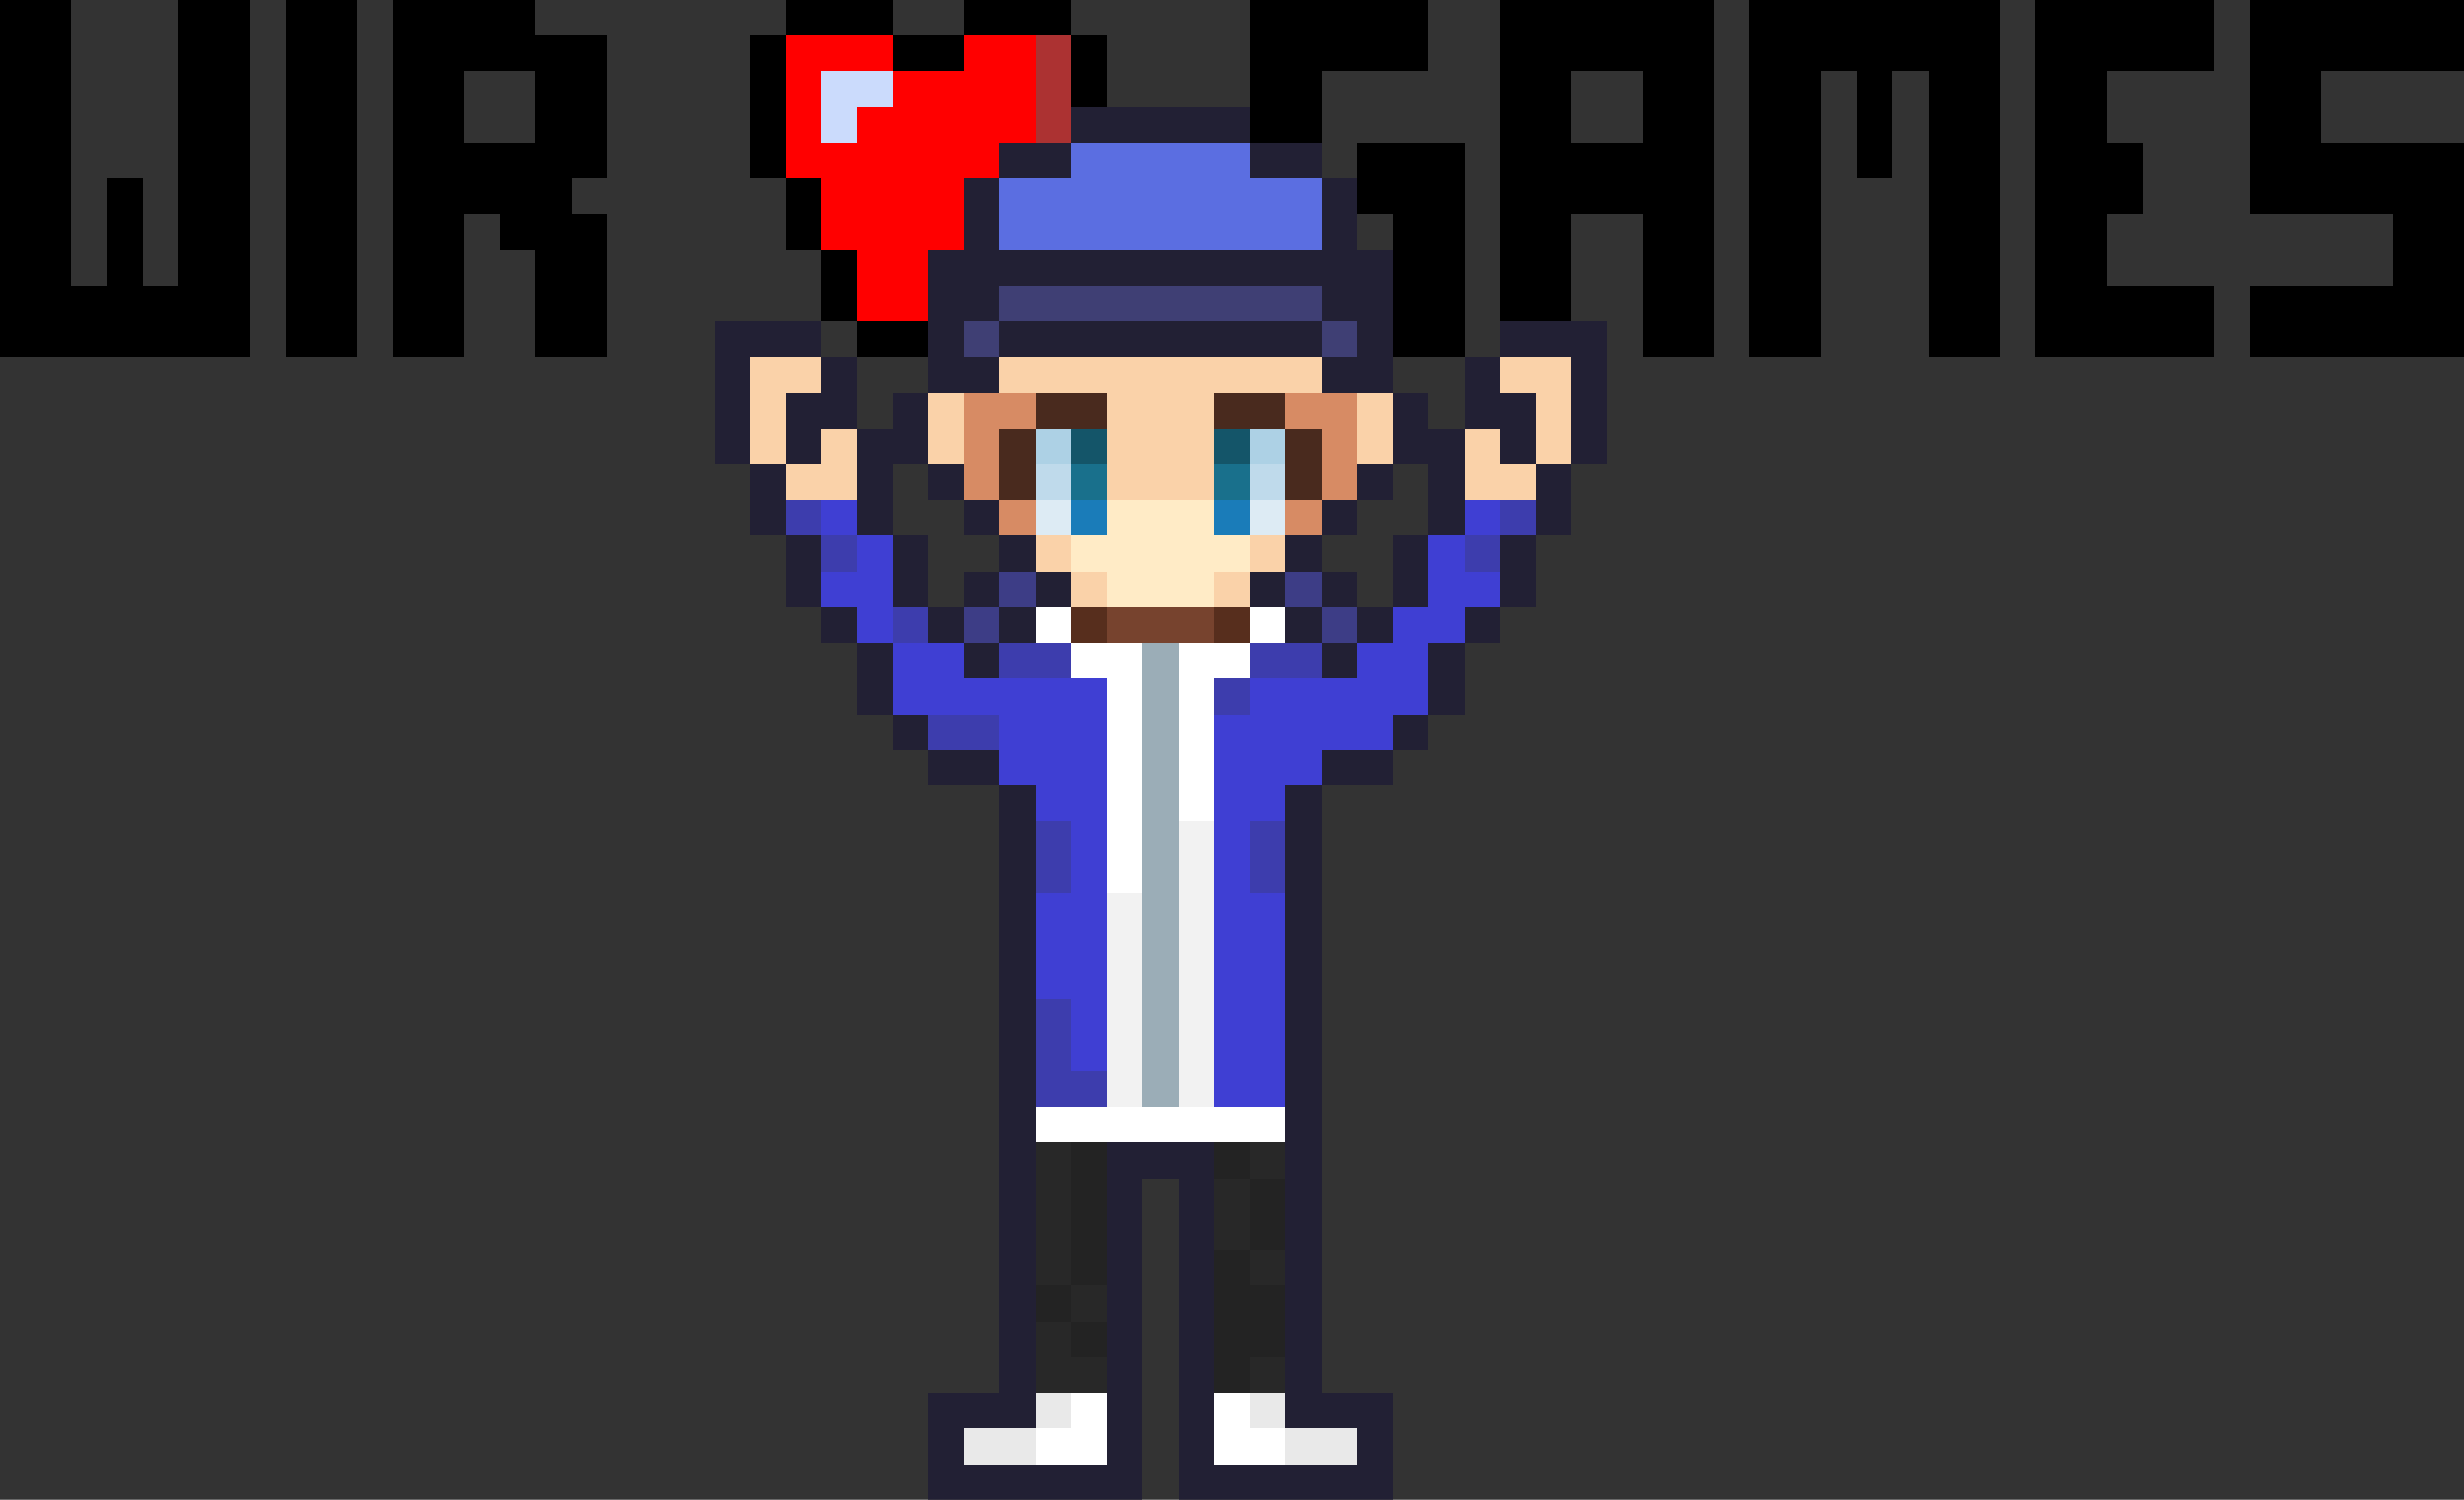 <svg shape-rendering="crispEdges" viewBox="0 -0.5 69 42" xmlns="http://www.w3.org/2000/svg">
<rect x="0" y="-0.5" width="69" height="42" fill="#333333" stroke="none"/>
<path d="M0 0h2M5 0h2M8 0h2M11 0h4M22 0h3M27 0h3M35 0h5M42 0h6M49 0h7M57 0h5M63 0h6M0 1h2M5 1h2M8 1h2M11 1h6M21 1h1M25 1h2M30 1h1M35 1h5M42 1h6M49 1h7M57 1h5M63 1h6M0 2h2M5 2h2M8 2h2M11 2h2M15 2h2M21 2h1M30 2h1M35 2h2M42 2h2M46 2h2M49 2h2M52 2h1M54 2h2M57 2h2M63 2h2M0 3h2M5 3h2M8 3h2M11 3h2M15 3h2M21 3h1M35 3h2M42 3h2M46 3h2M49 3h2M52 3h1M54 3h2M57 3h2M63 3h2M0 4h2M5 4h2M8 4h2M11 4h6M21 4h1M38 4h3M42 4h6M49 4h2M52 4h1M54 4h2M57 4h3M63 4h6M0 5h2M3 5h1M5 5h2M8 5h2M11 5h5M22 5h1M38 5h3M42 5h6M49 5h2M54 5h2M57 5h3M63 5h6M0 6h2M3 6h1M5 6h2M8 6h2M11 6h2M14 6h3M22 6h1M39 6h2M42 6h2M46 6h2M49 6h2M54 6h2M57 6h2M67 6h2M0 7h2M3 7h1M5 7h2M8 7h2M11 7h2M15 7h2M23 7h1M39 7h2M42 7h2M46 7h2M49 7h2M54 7h2M57 7h2M67 7h2M0 8h7M8 8h2M11 8h2M15 8h2M23 8h1M39 8h2M42 8h2M46 8h2M49 8h2M54 8h2M57 8h5M63 8h6M0 9h7M8 9h2M11 9h2M15 9h2M24 9h2M39 9h2M46 9h2M49 9h2M54 9h2M57 9h5M63 9h6" stroke="#000000"></path>
<path d="M22 1h3M27 1h2M22 2h1M25 2h4M22 3h1M24 3h5M22 4h6M23 5h4M23 6h4M24 7h2M24 8h2" stroke="#ff0000"></path>
<path d="M29 1h1M29 2h1M29 3h1" stroke="#ac3232"></path>
<path d="M23 2h2M23 3h1" stroke="#cbdbfc"></path>
<path d="M30 3h5M28 4h2M35 4h2M27 5h1M37 5h1M27 6h1M37 6h1M26 7h13M26 8h2M37 8h2M20 9h3M26 9h1M28 9h9M38 9h1M42 9h3M20 10h1M23 10h1M26 10h2M37 10h2M41 10h1M44 10h1M20 11h1M22 11h2M25 11h1M39 11h1M41 11h2M44 11h1M20 12h1M22 12h1M24 12h2M39 12h2M42 12h1M44 12h1M21 13h1M24 13h1M26 13h1M38 13h1M40 13h1M43 13h1M21 14h1M24 14h1M27 14h1M37 14h1M40 14h1M43 14h1M22 15h1M25 15h1M28 15h1M36 15h1M39 15h1M42 15h1M22 16h1M25 16h1M27 16h1M29 16h1M35 16h1M37 16h1M39 16h1M42 16h1M23 17h1M26 17h1M28 17h1M36 17h1M38 17h1M41 17h1M24 18h1M27 18h1M37 18h1M40 18h1M24 19h1M40 19h1M25 20h1M39 20h1M26 21h2M37 21h2M28 22h1M36 22h1M28 23h1M36 23h1M28 24h1M36 24h1M28 25h1M36 25h1M28 26h1M36 26h1M28 27h1M36 27h1M28 28h1M36 28h1M28 29h1M36 29h1M28 30h1M36 30h1M28 31h1M36 31h1M28 32h1M31 32h3M36 32h1M28 33h1M31 33h1M33 33h1M36 33h1M28 34h1M31 34h1M33 34h1M36 34h1M28 35h1M31 35h1M33 35h1M36 35h1M28 36h1M31 36h1M33 36h1M36 36h1M28 37h1M31 37h1M33 37h1M36 37h1M28 38h1M31 38h1M33 38h1M36 38h1M26 39h3M31 39h1M33 39h1M36 39h3M26 40h1M31 40h1M33 40h1M38 40h1M26 41h6M33 41h6" stroke="#222034"></path>
<path d="M30 4h5M28 5h9M28 6h9" stroke="#5b6ee1"></path>
<path d="M28 8h9M27 9h1M37 9h1" stroke="#3f3f74"></path>
<path d="M21 10h2M28 10h9M42 10h2M21 11h1M26 11h1M31 11h3M38 11h1M43 11h1M21 12h1M23 12h1M26 12h1M31 12h3M38 12h1M41 12h1M43 12h1M22 13h2M31 13h3M41 13h2M29 15h1M35 15h1M30 16h1M34 16h1" stroke="#fad2a9"></path>
<path d="M27 11h2M36 11h2M27 12h1M37 12h1M27 13h1M37 13h1M28 14h1M36 14h1" stroke="#d78b64"></path>
<path d="M29 11h2M34 11h2M28 12h1M36 12h1M28 13h1M36 13h1" stroke="#492a1e"></path>
<path d="M29 12h1M35 12h1" stroke="#add1e5"></path>
<path d="M30 12h1M34 12h1" stroke="#145569"></path>
<path d="M29 13h1M35 13h1" stroke="#bfdaeb"></path>
<path d="M30 13h1M34 13h1" stroke="#19708c"></path>
<path d="M22 14h1M42 14h1M23 15h1M41 15h1M25 17h1M28 18h2M35 18h2M34 19h1M26 20h2M29 23h1M35 23h1M29 24h1M35 24h1M29 28h1M29 29h1M29 30h2" stroke="#3d3dad"></path>
<path d="M23 14h1M41 14h1M24 15h1M40 15h1M23 16h2M40 16h2M24 17h1M39 17h2M25 18h2M38 18h2M25 19h6M35 19h5M28 20h3M34 20h5M28 21h3M34 21h3M29 22h2M34 22h2M30 23h1M34 23h1M30 24h1M34 24h1M29 25h2M34 25h2M29 26h2M34 26h2M29 27h2M34 27h2M30 28h1M34 28h2M30 29h1M34 29h2M34 30h2" stroke="#3f3fd3"></path>
<path d="M29 14h1M35 14h1" stroke="#ddebf4"></path>
<path d="M30 14h1M34 14h1" stroke="#1a7cb9"></path>
<path d="M31 14h3M30 15h5M31 16h3" stroke="#ffebc6"></path>
<path d="M28 16h1M36 16h1M27 17h1M37 17h1" stroke="#3d3d86"></path>
<path d="M29 17h1M35 17h1M30 18h2M33 18h2M31 19h1M33 19h1M31 20h1M33 20h1M31 21h1M33 21h1M31 22h1M33 22h1M31 23h1M31 24h1M29 31h7M30 39h1M34 39h1M29 40h2M34 40h2" stroke="#ffffff"></path>
<path d="M30 17h1M34 17h1" stroke="#572e1d"></path>
<path d="M31 17h3" stroke="#77432e"></path>
<path d="M32 18h1M32 19h1M32 20h1M32 21h1M32 22h1M32 23h1M32 24h1M32 25h1M32 26h1M32 27h1M32 28h1M32 29h1M32 30h1" stroke="#9badb7"></path>
<path d="M33 23h1M33 24h1M31 25h1M33 25h1M31 26h1M33 26h1M31 27h1M33 27h1M31 28h1M33 28h1M31 29h1M33 29h1M31 30h1M33 30h1" stroke="#f2f2f2"></path>
<path d="M29 32h1M35 32h1M29 33h1M34 33h1M29 34h1M34 34h1M29 35h1M35 35h1M30 36h1M29 37h1M29 38h2M35 38h1" stroke="#282828"></path>
<path d="M30 32h1M34 32h1M30 33h1M35 33h1M30 34h1M35 34h1M30 35h1M34 35h1M29 36h1M34 36h2M30 37h1M34 37h2M34 38h1" stroke="#232323"></path>
<path d="M29 39h1M35 39h1M27 40h2M36 40h2" stroke="#e9e9e9"></path>
</svg>